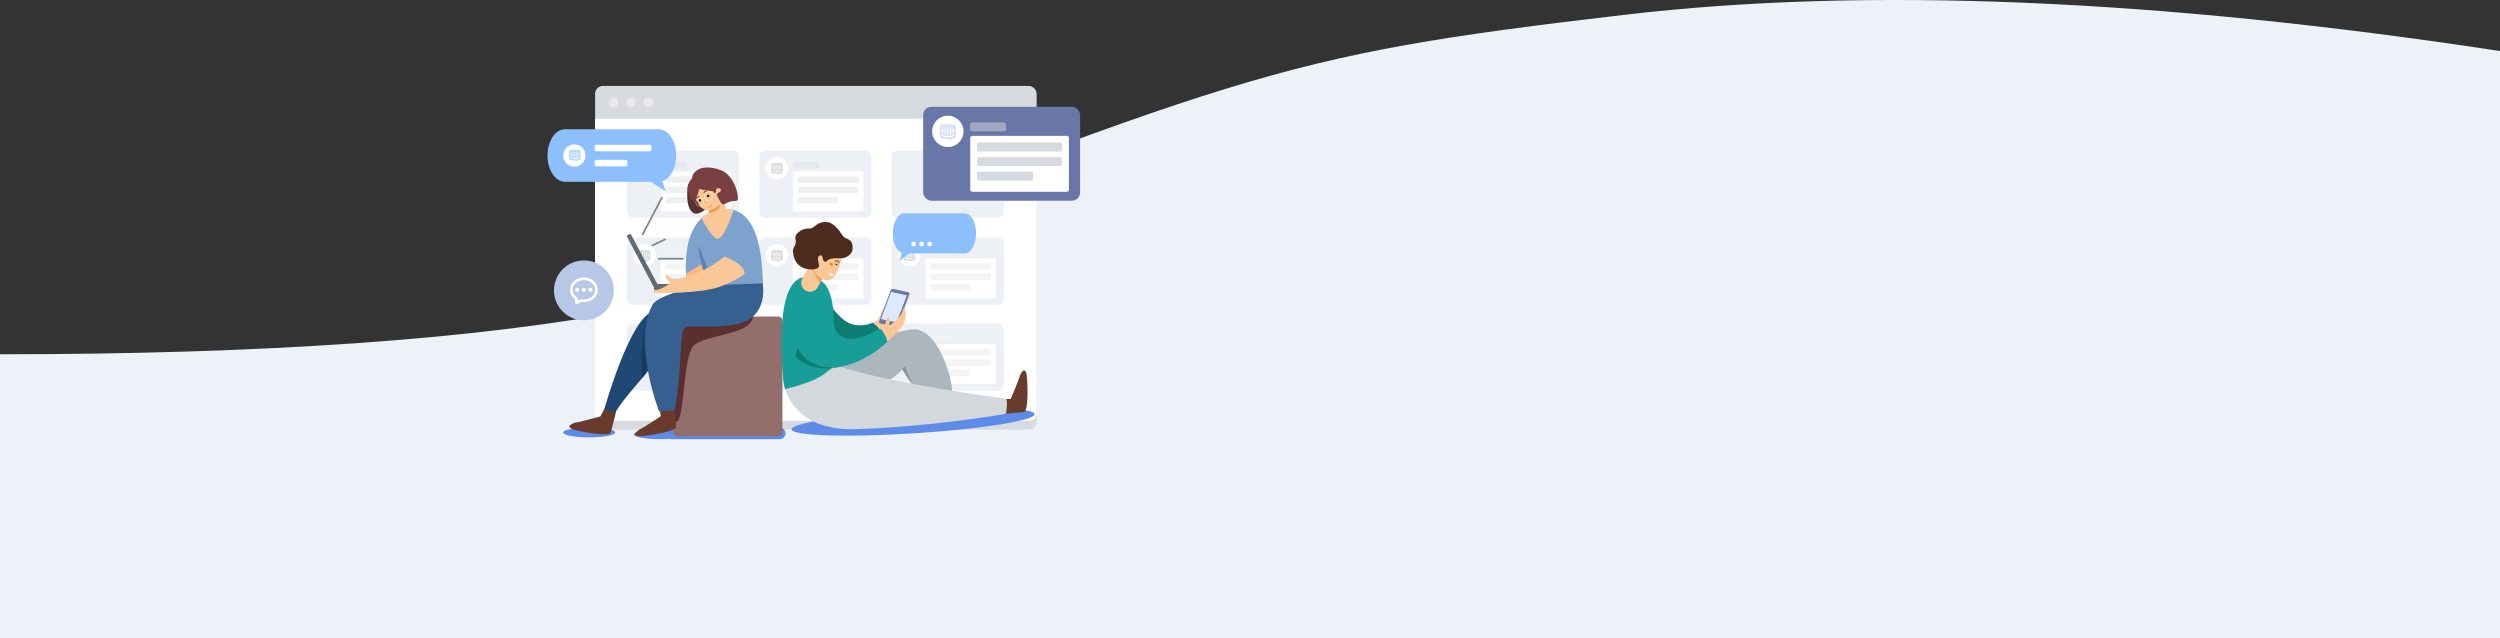 <?xml version="1.0" encoding="UTF-8"?>
<svg width="1920px" height="490px" viewBox="0 0 1920 490" version="1.1" xmlns="http://www.w3.org/2000/svg" xmlns:xlink="http://www.w3.org/1999/xlink">
    <rect x="0" y="0" width="1920" height="490" fill="#333333" stroke="none"/>
    <!-- Generator: Sketch 62 (91390) - https://sketch.com -->
    <title>底部背景</title>
    <desc>Created with Sketch.</desc>
    <g id="页面-1" stroke="none" stroke-width="1" fill="none" fill-rule="evenodd">
        <g id="首页" transform="translate(0, -11457)">
            <g id="底部栏" transform="translate(0, 11457)">
                <g id="底部背景">
                    <path d="M0,272.078 C202.914,272.078 364.116,260.788 483.605,238.209 C960,55.481 971.754,43.6 1248.34,11.284 C1432.731,-10.26 1656.617,-0.955 1920,39.2 L1920,490 L0,490 L0,272.078 Z" id="矩形" fill="#EDF2F9"></path>
                    <g id="图形" transform="translate(420, 66)">
                        <rect id="矩形备份-63" fill="#D7DBE0" x="37.048" y="0" width="339.094" height="264" rx="5.936"></rect>
                        <path d="M37.048,25.228 L376.142,25.228 L376.142,251.292 C376.142,254.57 373.484,257.228 370.206,257.228 L42.984,257.228 C39.706,257.228 37.048,254.57 37.048,251.292 L37.048,25.228 L37.048,25.228 Z" id="矩形备份-63" fill="#FFFFFF"></path>
                        <g id="矩形备份-101" opacity="0.8" transform="translate(61.534, 49.714)">
                            <rect id="矩形" fill="#E8ECF1" x="0" y="0" width="86.085" height="51.537" rx="4.488"></rect>
                            <rect id="矩形" fill="#D7DBE0" opacity="0.5" x="25.825" y="8.59" width="19.676" height="4.908" rx="1.122"></rect>
                            <rect id="矩形备份-90" fill="#FFFFFF" x="25.825" y="15.952" width="54.11" height="30.677" rx="1.122"></rect>
                            <rect id="矩形备份-90" fill="#D7DBE0" opacity="0.5" x="29.515" y="19.633" width="46.732" height="4.908" rx="1.122"></rect>
                            <rect id="矩形备份-102" fill="#D7DBE0" opacity="0.5" x="29.515" y="27.609" width="46.732" height="4.908" rx="1.122"></rect>
                            <rect id="矩形备份-103" fill="#D7DBE0" opacity="0.5" x="29.515" y="35.585" width="30.744" height="4.908" rx="1.122"></rect>
                            <ellipse id="椭圆形" fill="#FFFFFF" cx="13.528" cy="13.498" rx="8.608" ry="8.59"></ellipse>
                            <g id="客服系统图标" opacity="0.6" transform="translate(9.04, 9.536)" fill-rule="nonzero">
                                <g id="客服">
                                    <path d="M7.292,0 C8.222,-1.70730895e-16 8.975,0.753 8.975,1.683 L8.975,6.456 C8.975,7.385 8.222,8.139 7.292,8.139 L7.253,8.14 C7.22,8.142 7.186,8.143 7.153,8.143 L6.583,8.143 L6.3,8.772 C6.249,8.884 6.117,8.935 6.004,8.885 L4.33,8.143 L1.822,8.143 L1.722,8.138 L1.683,8.139 C0.753,8.139 3.35865202e-16,7.385 0,6.456 L0,1.683 C1.08224008e-16,0.753 0.753,-5.13137097e-17 1.683,0 L7.292,0 Z" id="形状结合" fill="#7C858B" opacity="0.604"></path>
                                    <path d="M7.691,5.799 C7.793,5.916 7.78,6.093 7.664,6.195 C7.031,6.747 5.821,7.087 4.486,7.087 C3.154,7.087 1.946,6.748 1.312,6.197 C1.195,6.096 1.183,5.918 1.284,5.802 C1.386,5.685 1.563,5.672 1.68,5.774 C2.196,6.223 3.277,6.526 4.486,6.526 C5.697,6.526 6.779,6.222 7.295,5.772 C7.412,5.67 7.589,5.682 7.691,5.799 Z M4.482,1.493 C4.627,1.493 4.744,1.61 4.744,1.755 L4.744,5.345 C4.744,5.489 4.627,5.607 4.482,5.607 C4.338,5.607 4.22,5.489 4.22,5.345 L4.22,1.755 C4.22,1.61 4.338,1.493 4.482,1.493 Z M2.986,1.867 C3.131,1.867 3.248,1.984 3.248,2.129 L3.248,4.971 C3.248,5.115 3.131,5.233 2.986,5.233 C2.842,5.233 2.724,5.115 2.724,4.971 L2.724,2.129 C2.724,1.984 2.842,1.867 2.986,1.867 Z M5.978,1.867 C6.123,1.867 6.24,1.984 6.24,2.129 L6.24,4.971 C6.24,5.115 6.123,5.233 5.978,5.233 C5.833,5.233 5.716,5.115 5.716,4.971 L5.716,2.129 C5.716,1.984 5.833,1.867 5.978,1.867 Z M1.49,2.241 C1.635,2.241 1.752,2.358 1.752,2.503 L1.752,4.597 C1.752,4.741 1.635,4.859 1.49,4.859 C1.346,4.859 1.229,4.741 1.229,4.597 L1.229,2.503 C1.229,2.358 1.346,2.241 1.49,2.241 Z M7.474,2.241 C7.618,2.241 7.736,2.358 7.736,2.503 L7.736,4.597 C7.736,4.741 7.618,4.859 7.474,4.859 C7.329,4.859 7.212,4.741 7.212,4.597 L7.212,2.503 C7.212,2.358 7.329,2.241 7.474,2.241 Z" id="形状结合" fill="#FFFFFF"></path>
                                </g>
                            </g>
                        </g>
                        <g id="矩形备份-114" opacity="0.8" transform="translate(61.534, 116.494)">
                            <rect id="矩形" fill="#E8ECF1" x="0" y="0" width="86.085" height="51.537" rx="4.488"></rect>
                            <rect id="矩形" fill="#EFF1F3" opacity="0.6" x="25.825" y="8.59" width="19.676" height="4.908" rx="1.122"></rect>
                            <rect id="矩形备份-90" fill="#FFFFFF" x="25.825" y="15.952" width="54.11" height="30.677" rx="1.122"></rect>
                            <rect id="矩形备份-90" fill="#EFF1F3" x="29.515" y="19.633" width="46.732" height="4.908" rx="1.122"></rect>
                            <rect id="矩形备份-102" fill="#EFF1F3" x="29.515" y="27.609" width="46.732" height="4.908" rx="1.122"></rect>
                            <rect id="矩形备份-103" fill="#EFF1F3" x="29.515" y="35.585" width="30.744" height="4.908" rx="1.122"></rect>
                            <ellipse id="椭圆形" fill="#FFFFFF" cx="13.528" cy="13.498" rx="8.608" ry="8.59"></ellipse>
                            <g id="客服系统图标" opacity="0.6" transform="translate(9.04, 9.536)" fill-rule="nonzero">
                                <g id="客服">
                                    <path d="M7.292,0 C8.222,-1.70730895e-16 8.975,0.753 8.975,1.683 L8.975,6.456 C8.975,7.385 8.222,8.139 7.292,8.139 L7.253,8.14 C7.22,8.142 7.186,8.143 7.153,8.143 L6.583,8.143 L6.3,8.772 C6.249,8.884 6.117,8.935 6.004,8.885 L4.33,8.143 L1.822,8.143 L1.722,8.138 L1.683,8.139 C0.753,8.139 3.35865202e-16,7.385 0,6.456 L0,1.683 C1.08224008e-16,0.753 0.753,-5.13137097e-17 1.683,0 L7.292,0 Z" id="形状结合" fill="#7C858B" opacity="0.604"></path>
                                    <path d="M7.691,5.799 C7.793,5.916 7.78,6.093 7.664,6.195 C7.031,6.747 5.821,7.087 4.486,7.087 C3.154,7.087 1.946,6.748 1.312,6.197 C1.195,6.096 1.183,5.918 1.284,5.802 C1.386,5.685 1.563,5.672 1.68,5.774 C2.196,6.223 3.277,6.526 4.486,6.526 C5.697,6.526 6.779,6.222 7.295,5.772 C7.412,5.67 7.589,5.682 7.691,5.799 Z M4.482,1.493 C4.627,1.493 4.744,1.61 4.744,1.755 L4.744,5.345 C4.744,5.489 4.627,5.607 4.482,5.607 C4.338,5.607 4.22,5.489 4.22,5.345 L4.22,1.755 C4.22,1.61 4.338,1.493 4.482,1.493 Z M2.986,1.867 C3.131,1.867 3.248,1.984 3.248,2.129 L3.248,4.971 C3.248,5.115 3.131,5.233 2.986,5.233 C2.842,5.233 2.724,5.115 2.724,4.971 L2.724,2.129 C2.724,1.984 2.842,1.867 2.986,1.867 Z M5.978,1.867 C6.123,1.867 6.24,1.984 6.24,2.129 L6.24,4.971 C6.24,5.115 6.123,5.233 5.978,5.233 C5.833,5.233 5.716,5.115 5.716,4.971 L5.716,2.129 C5.716,1.984 5.833,1.867 5.978,1.867 Z M1.49,2.241 C1.635,2.241 1.752,2.358 1.752,2.503 L1.752,4.597 C1.752,4.741 1.635,4.859 1.49,4.859 C1.346,4.859 1.229,4.741 1.229,4.597 L1.229,2.503 C1.229,2.358 1.346,2.241 1.49,2.241 Z M7.474,2.241 C7.618,2.241 7.736,2.358 7.736,2.503 L7.736,4.597 C7.736,4.741 7.618,4.859 7.474,4.859 C7.329,4.859 7.212,4.741 7.212,4.597 L7.212,2.503 C7.212,2.358 7.329,2.241 7.474,2.241 Z" id="形状结合" fill="#FFFFFF"></path>
                                </g>
                            </g>
                        </g>
                        <g id="矩形备份-112" opacity="0.8" transform="translate(163.188, 49.714)">
                            <rect id="矩形" fill="#E8ECF1" x="0" y="0" width="86.085" height="51.537" rx="4.488"></rect>
                            <rect id="矩形" fill="#D7DBE0" opacity="0.5" x="25.825" y="8.59" width="19.676" height="4.908" rx="1.122"></rect>
                            <rect id="矩形备份-90" fill="#FFFFFF" x="25.825" y="15.952" width="54.11" height="30.677" rx="1.122"></rect>
                            <rect id="矩形备份-90" fill="#D7DBE0" opacity="0.5" x="29.515" y="19.633" width="46.732" height="4.908" rx="1.122"></rect>
                            <rect id="矩形备份-102" fill="#D7DBE0" opacity="0.5" x="29.515" y="27.609" width="46.732" height="4.908" rx="1.122"></rect>
                            <rect id="矩形备份-103" fill="#D7DBE0" opacity="0.5" x="29.515" y="35.585" width="30.744" height="4.908" rx="1.122"></rect>
                            <ellipse id="椭圆形" fill="#FFFFFF" cx="13.528" cy="13.498" rx="8.608" ry="8.59"></ellipse>
                            <g id="客服系统图标" opacity="0.6" transform="translate(9.04, 9.536)" fill-rule="nonzero">
                                <g id="客服">
                                    <path d="M7.292,0 C8.222,-1.70730895e-16 8.975,0.753 8.975,1.683 L8.975,6.456 C8.975,7.385 8.222,8.139 7.292,8.139 L7.253,8.14 C7.22,8.142 7.186,8.143 7.153,8.143 L6.583,8.143 L6.3,8.772 C6.249,8.884 6.117,8.935 6.004,8.885 L4.33,8.143 L1.822,8.143 L1.722,8.138 L1.683,8.139 C0.753,8.139 3.35865202e-16,7.385 0,6.456 L0,1.683 C1.08224008e-16,0.753 0.753,-5.13137097e-17 1.683,0 L7.292,0 Z" id="形状结合" fill="#7C858B" opacity="0.604"></path>
                                    <path d="M7.691,5.799 C7.793,5.916 7.78,6.093 7.664,6.195 C7.031,6.747 5.821,7.087 4.486,7.087 C3.154,7.087 1.946,6.748 1.312,6.197 C1.195,6.096 1.183,5.918 1.284,5.802 C1.386,5.685 1.563,5.672 1.68,5.774 C2.196,6.223 3.277,6.526 4.486,6.526 C5.697,6.526 6.779,6.222 7.295,5.772 C7.412,5.67 7.589,5.682 7.691,5.799 Z M4.482,1.493 C4.627,1.493 4.744,1.61 4.744,1.755 L4.744,5.345 C4.744,5.489 4.627,5.607 4.482,5.607 C4.338,5.607 4.22,5.489 4.22,5.345 L4.22,1.755 C4.22,1.61 4.338,1.493 4.482,1.493 Z M2.986,1.867 C3.131,1.867 3.248,1.984 3.248,2.129 L3.248,4.971 C3.248,5.115 3.131,5.233 2.986,5.233 C2.842,5.233 2.724,5.115 2.724,4.971 L2.724,2.129 C2.724,1.984 2.842,1.867 2.986,1.867 Z M5.978,1.867 C6.123,1.867 6.24,1.984 6.24,2.129 L6.24,4.971 C6.24,5.115 6.123,5.233 5.978,5.233 C5.833,5.233 5.716,5.115 5.716,4.971 L5.716,2.129 C5.716,1.984 5.833,1.867 5.978,1.867 Z M1.49,2.241 C1.635,2.241 1.752,2.358 1.752,2.503 L1.752,4.597 C1.752,4.741 1.635,4.859 1.49,4.859 C1.346,4.859 1.229,4.741 1.229,4.597 L1.229,2.503 C1.229,2.358 1.346,2.241 1.49,2.241 Z M7.474,2.241 C7.618,2.241 7.736,2.358 7.736,2.503 L7.736,4.597 C7.736,4.741 7.618,4.859 7.474,4.859 C7.329,4.859 7.212,4.741 7.212,4.597 L7.212,2.503 C7.212,2.358 7.329,2.241 7.474,2.241 Z" id="形状结合" fill="#FFFFFF"></path>
                                </g>
                            </g>
                        </g>
                        <g id="矩形备份-115" opacity="0.8" transform="translate(163.188, 116.494)">
                            <rect id="矩形" fill="#E8ECF1" x="0" y="0" width="86.085" height="51.537" rx="4.488"></rect>
                            <rect id="矩形" fill="#EFF1F3" opacity="0.6" x="25.825" y="8.59" width="19.676" height="4.908" rx="1.122"></rect>
                            <rect id="矩形备份-90" fill="#FFFFFF" x="25.825" y="15.952" width="54.11" height="30.677" rx="1.122"></rect>
                            <rect id="矩形备份-90" fill="#EFF1F3" x="29.515" y="19.633" width="46.732" height="4.908" rx="1.122"></rect>
                            <rect id="矩形备份-102" fill="#EFF1F3" x="29.515" y="27.609" width="46.732" height="4.908" rx="1.122"></rect>
                            <rect id="矩形备份-103" fill="#EFF1F3" x="29.515" y="35.585" width="30.744" height="4.908" rx="1.122"></rect>
                            <ellipse id="椭圆形" fill="#FFFFFF" cx="13.528" cy="13.498" rx="8.608" ry="8.59"></ellipse>
                            <g id="客服系统图标" opacity="0.6" transform="translate(9.04, 9.536)" fill-rule="nonzero">
                                <g id="客服">
                                    <path d="M7.292,0 C8.222,-1.70730895e-16 8.975,0.753 8.975,1.683 L8.975,6.456 C8.975,7.385 8.222,8.139 7.292,8.139 L7.253,8.14 C7.22,8.142 7.186,8.143 7.153,8.143 L6.583,8.143 L6.3,8.772 C6.249,8.884 6.117,8.935 6.004,8.885 L4.33,8.143 L1.822,8.143 L1.722,8.138 L1.683,8.139 C0.753,8.139 3.35865202e-16,7.385 0,6.456 L0,1.683 C1.08224008e-16,0.753 0.753,-5.13137097e-17 1.683,0 L7.292,0 Z" id="形状结合" fill="#7C858B" opacity="0.604"></path>
                                    <path d="M7.691,5.799 C7.793,5.916 7.78,6.093 7.664,6.195 C7.031,6.747 5.821,7.087 4.486,7.087 C3.154,7.087 1.946,6.748 1.312,6.197 C1.195,6.096 1.183,5.918 1.284,5.802 C1.386,5.685 1.563,5.672 1.68,5.774 C2.196,6.223 3.277,6.526 4.486,6.526 C5.697,6.526 6.779,6.222 7.295,5.772 C7.412,5.67 7.589,5.682 7.691,5.799 Z M4.482,1.493 C4.627,1.493 4.744,1.61 4.744,1.755 L4.744,5.345 C4.744,5.489 4.627,5.607 4.482,5.607 C4.338,5.607 4.22,5.489 4.22,5.345 L4.22,1.755 C4.22,1.61 4.338,1.493 4.482,1.493 Z M2.986,1.867 C3.131,1.867 3.248,1.984 3.248,2.129 L3.248,4.971 C3.248,5.115 3.131,5.233 2.986,5.233 C2.842,5.233 2.724,5.115 2.724,4.971 L2.724,2.129 C2.724,1.984 2.842,1.867 2.986,1.867 Z M5.978,1.867 C6.123,1.867 6.24,1.984 6.24,2.129 L6.24,4.971 C6.24,5.115 6.123,5.233 5.978,5.233 C5.833,5.233 5.716,5.115 5.716,4.971 L5.716,2.129 C5.716,1.984 5.833,1.867 5.978,1.867 Z M1.49,2.241 C1.635,2.241 1.752,2.358 1.752,2.503 L1.752,4.597 C1.752,4.741 1.635,4.859 1.49,4.859 C1.346,4.859 1.229,4.741 1.229,4.597 L1.229,2.503 C1.229,2.358 1.346,2.241 1.49,2.241 Z M7.474,2.241 C7.618,2.241 7.736,2.358 7.736,2.503 L7.736,4.597 C7.736,4.741 7.618,4.859 7.474,4.859 C7.329,4.859 7.212,4.741 7.212,4.597 L7.212,2.503 C7.212,2.358 7.329,2.241 7.474,2.241 Z" id="形状结合" fill="#FFFFFF"></path>
                                </g>
                            </g>
                        </g>
                        <g id="矩形备份-113" opacity="0.8" transform="translate(264.842, 49.714)">
                            <rect id="矩形" fill="#E8ECF1" x="0" y="0" width="86.085" height="51.537" rx="4.488"></rect>
                            <rect id="矩形" fill="#EFF1F3" opacity="0.5" x="25.825" y="8.59" width="19.676" height="4.908" rx="1.122"></rect>
                        </g>
                        <g id="矩形备份-113" transform="translate(289, 16)">
                            <rect id="矩形" fill="#6877A7" x="0" y="0" width="120.518" height="72.152" rx="6.283"></rect>
                            <rect id="矩形" fill="#D7DAE0" opacity="0.5" x="36.156" y="12.025" width="27.547" height="6.872" rx="1.571"></rect>
                            <rect id="矩形备份-90" fill="#FFFFFF" x="36.156" y="22.333" width="75.754" height="42.948" rx="1.571"></rect>
                            <rect id="矩形备份-90" fill="#D7DAE0" x="41.321" y="27.487" width="65.424" height="6.872" rx="1.571"></rect>
                            <rect id="矩形备份-102" fill="#D7DAE0" x="41.321" y="38.653" width="65.424" height="6.872" rx="1.571"></rect>
                            <rect id="矩形备份-103" fill="#D7DAE0" x="41.321" y="49.82" width="43.042" height="6.872" rx="1.571"></rect>
                            <ellipse id="椭圆形" fill="#FFFFFF" cx="18.939" cy="18.897" rx="12.052" ry="12.025"></ellipse>
                            <g id="客服系统图标" opacity="0.6" transform="translate(12.656, 13.351)" fill-rule="nonzero">
                                <g id="客服">
                                    <path d="M2.356,11.394 C1.055,11.394 1.59348836e-16,10.339 0,9.038 L0,2.356 C-1.59348836e-16,1.055 1.055,2.39023253e-16 2.356,0 L10.209,0 C11.511,9.16658508e-16 12.565,1.055 12.565,2.356 L12.565,9.038 C12.565,10.339 11.511,11.394 10.209,11.394 L10.181,11.395 C10.126,11.398 10.07,11.4 10.014,11.4 L9.216,11.4 L8.82,12.28 C8.749,12.438 8.564,12.509 8.406,12.439 L6.061,11.4 L2.551,11.4 L2.384,11.395 L2.384,11.395 L2.356,11.394 Z" id="形状结合" fill="#C6D1E9"></path>
                                    <path d="M10.767,8.119 C10.91,8.282 10.893,8.53 10.729,8.673 C9.843,9.446 8.149,9.921 6.281,9.921 C4.416,9.921 2.724,9.448 1.837,8.676 C1.673,8.534 1.656,8.286 1.798,8.122 C1.94,7.959 2.188,7.941 2.352,8.084 C3.075,8.712 4.588,9.136 6.281,9.136 C7.976,9.136 9.491,8.711 10.213,8.081 C10.376,7.938 10.624,7.955 10.767,8.119 Z M6.275,2.09 C6.477,2.09 6.641,2.254 6.641,2.457 L6.641,7.483 C6.641,7.685 6.477,7.849 6.275,7.849 C6.073,7.849 5.908,7.685 5.908,7.483 L5.908,2.457 C5.908,2.254 6.073,2.09 6.275,2.09 Z M4.181,2.614 C4.383,2.614 4.547,2.778 4.547,2.98 L4.547,6.959 C4.547,7.162 4.383,7.326 4.181,7.326 C3.978,7.326 3.814,7.162 3.814,6.959 L3.814,2.98 C3.814,2.778 3.978,2.614 4.181,2.614 Z M8.369,2.614 C8.572,2.614 8.736,2.778 8.736,2.98 L8.736,6.959 C8.736,7.162 8.572,7.326 8.369,7.326 C8.167,7.326 8.003,7.162 8.003,6.959 L8.003,2.98 C8.003,2.778 8.167,2.614 8.369,2.614 Z M2.086,3.137 C2.289,3.137 2.453,3.301 2.453,3.504 L2.453,6.436 C2.453,6.638 2.289,6.802 2.086,6.802 C1.884,6.802 1.72,6.638 1.72,6.436 L1.72,3.504 C1.72,3.301 1.884,3.137 2.086,3.137 Z M10.463,3.137 C10.666,3.137 10.83,3.301 10.83,3.504 L10.83,6.436 C10.83,6.638 10.666,6.802 10.463,6.802 C10.261,6.802 10.097,6.638 10.097,6.436 L10.097,3.504 C10.097,3.301 10.261,3.137 10.463,3.137 Z" id="形状结合" fill="#FFFFFF"></path>
                                </g>
                            </g>
                        </g>
                        <g id="矩形备份-116" opacity="0.8" transform="translate(264.842, 116.494)">
                            <rect id="矩形" fill="#E8ECF1" x="0" y="0" width="86.085" height="51.537" rx="4.488"></rect>
                            <rect id="矩形" fill="#EFF1F3" x="25.825" y="8.59" width="19.676" height="4.908" rx="1.122"></rect>
                            <rect id="矩形备份-90" fill="#FFFFFF" x="25.825" y="15.952" width="54.11" height="30.677" rx="1.122"></rect>
                            <rect id="矩形备份-90" fill="#EFF1F3" x="29.515" y="19.633" width="46.732" height="4.908" rx="1.122"></rect>
                            <rect id="矩形备份-102" fill="#EFF1F3" x="29.515" y="27.609" width="46.732" height="4.908" rx="1.122"></rect>
                            <rect id="矩形备份-103" fill="#EFF1F3" x="29.515" y="35.585" width="30.744" height="4.908" rx="1.122"></rect>
                            <ellipse id="椭圆形" fill="#FFFFFF" cx="13.528" cy="13.498" rx="8.608" ry="8.59"></ellipse>
                            <g id="客服系统图标" opacity="0.6" transform="translate(9.04, 9.536)" fill-rule="nonzero">
                                <g id="客服">
                                    <path d="M7.292,0 C8.222,-1.70730895e-16 8.975,0.753 8.975,1.683 L8.975,6.456 C8.975,7.385 8.222,8.139 7.292,8.139 L7.253,8.14 C7.22,8.142 7.186,8.143 7.153,8.143 L6.583,8.143 L6.3,8.772 C6.249,8.884 6.117,8.935 6.004,8.885 L4.33,8.143 L1.822,8.143 L1.722,8.138 L1.683,8.139 C0.753,8.139 3.35865202e-16,7.385 0,6.456 L0,1.683 C1.08224008e-16,0.753 0.753,-5.13137097e-17 1.683,0 L7.292,0 Z" id="形状结合" fill="#7C858B" opacity="0.604"></path>
                                    <path d="M7.691,5.799 C7.793,5.916 7.78,6.093 7.664,6.195 C7.031,6.747 5.821,7.087 4.486,7.087 C3.154,7.087 1.946,6.748 1.312,6.197 C1.195,6.096 1.183,5.918 1.284,5.802 C1.386,5.685 1.563,5.672 1.68,5.774 C2.196,6.223 3.277,6.526 4.486,6.526 C5.697,6.526 6.779,6.222 7.295,5.772 C7.412,5.67 7.589,5.682 7.691,5.799 Z M4.482,1.493 C4.627,1.493 4.744,1.61 4.744,1.755 L4.744,5.345 C4.744,5.489 4.627,5.607 4.482,5.607 C4.338,5.607 4.22,5.489 4.22,5.345 L4.22,1.755 C4.22,1.61 4.338,1.493 4.482,1.493 Z M2.986,1.867 C3.131,1.867 3.248,1.984 3.248,2.129 L3.248,4.971 C3.248,5.115 3.131,5.233 2.986,5.233 C2.842,5.233 2.724,5.115 2.724,4.971 L2.724,2.129 C2.724,1.984 2.842,1.867 2.986,1.867 Z M5.978,1.867 C6.123,1.867 6.24,1.984 6.24,2.129 L6.24,4.971 C6.24,5.115 6.123,5.233 5.978,5.233 C5.833,5.233 5.716,5.115 5.716,4.971 L5.716,2.129 C5.716,1.984 5.833,1.867 5.978,1.867 Z M1.49,2.241 C1.635,2.241 1.752,2.358 1.752,2.503 L1.752,4.597 C1.752,4.741 1.635,4.859 1.49,4.859 C1.346,4.859 1.229,4.741 1.229,4.597 L1.229,2.503 C1.229,2.358 1.346,2.241 1.49,2.241 Z M7.474,2.241 C7.618,2.241 7.736,2.358 7.736,2.503 L7.736,4.597 C7.736,4.741 7.618,4.859 7.474,4.859 C7.329,4.859 7.212,4.741 7.212,4.597 L7.212,2.503 C7.212,2.358 7.329,2.241 7.474,2.241 Z" id="形状结合" fill="#FFFFFF"></path>
                                </g>
                            </g>
                        </g>
                        <g id="矩形备份-114" opacity="0.8" transform="translate(61.534, 182.494)">
                            <rect id="矩形" fill="#E8ECF1" x="0" y="0" width="86.085" height="51.537" rx="4.488"></rect>
                            <rect id="矩形" fill="#EFF1F3" opacity="0.6" x="25.825" y="8.59" width="19.676" height="4.908" rx="1.122"></rect>
                            <rect id="矩形备份-90" fill="#FFFFFF" x="25.825" y="15.952" width="54.11" height="30.677" rx="1.122"></rect>
                            <rect id="矩形备份-90" fill="#EFF1F3" x="29.515" y="19.633" width="46.732" height="4.908" rx="1.122"></rect>
                            <rect id="矩形备份-102" fill="#EFF1F3" x="29.515" y="27.609" width="46.732" height="4.908" rx="1.122"></rect>
                            <rect id="矩形备份-103" fill="#EFF1F3" x="29.515" y="35.585" width="30.744" height="4.908" rx="1.122"></rect>
                            <ellipse id="椭圆形" fill="#FFFFFF" cx="13.528" cy="13.498" rx="8.608" ry="8.59"></ellipse>
                            <g id="客服系统图标" opacity="0.6" transform="translate(9.04, 9.536)" fill-rule="nonzero">
                                <g id="客服">
                                    <path d="M7.292,0 C8.222,-1.70730895e-16 8.975,0.753 8.975,1.683 L8.975,6.456 C8.975,7.385 8.222,8.139 7.292,8.139 L7.253,8.14 C7.22,8.142 7.186,8.143 7.153,8.143 L6.583,8.143 L6.3,8.772 C6.249,8.884 6.117,8.935 6.004,8.885 L4.33,8.143 L1.822,8.143 L1.722,8.138 L1.683,8.139 C0.753,8.139 3.35865202e-16,7.385 0,6.456 L0,1.683 C1.08224008e-16,0.753 0.753,-5.13137097e-17 1.683,0 L7.292,0 Z" id="形状结合" fill="#7C858B" opacity="0.604"></path>
                                    <path d="M7.691,5.799 C7.793,5.916 7.78,6.093 7.664,6.195 C7.031,6.747 5.821,7.087 4.486,7.087 C3.154,7.087 1.946,6.748 1.312,6.197 C1.195,6.096 1.183,5.918 1.284,5.802 C1.386,5.685 1.563,5.672 1.68,5.774 C2.196,6.223 3.277,6.526 4.486,6.526 C5.697,6.526 6.779,6.222 7.295,5.772 C7.412,5.67 7.589,5.682 7.691,5.799 Z M4.482,1.493 C4.627,1.493 4.744,1.61 4.744,1.755 L4.744,5.345 C4.744,5.489 4.627,5.607 4.482,5.607 C4.338,5.607 4.22,5.489 4.22,5.345 L4.22,1.755 C4.22,1.61 4.338,1.493 4.482,1.493 Z M2.986,1.867 C3.131,1.867 3.248,1.984 3.248,2.129 L3.248,4.971 C3.248,5.115 3.131,5.233 2.986,5.233 C2.842,5.233 2.724,5.115 2.724,4.971 L2.724,2.129 C2.724,1.984 2.842,1.867 2.986,1.867 Z M5.978,1.867 C6.123,1.867 6.24,1.984 6.24,2.129 L6.24,4.971 C6.24,5.115 6.123,5.233 5.978,5.233 C5.833,5.233 5.716,5.115 5.716,4.971 L5.716,2.129 C5.716,1.984 5.833,1.867 5.978,1.867 Z M1.49,2.241 C1.635,2.241 1.752,2.358 1.752,2.503 L1.752,4.597 C1.752,4.741 1.635,4.859 1.49,4.859 C1.346,4.859 1.229,4.741 1.229,4.597 L1.229,2.503 C1.229,2.358 1.346,2.241 1.49,2.241 Z M7.474,2.241 C7.618,2.241 7.736,2.358 7.736,2.503 L7.736,4.597 C7.736,4.741 7.618,4.859 7.474,4.859 C7.329,4.859 7.212,4.741 7.212,4.597 L7.212,2.503 C7.212,2.358 7.329,2.241 7.474,2.241 Z" id="形状结合" fill="#FFFFFF"></path>
                                </g>
                            </g>
                        </g>
                        <g id="矩形备份-115" opacity="0.8" transform="translate(163.188, 182.494)">
                            <rect id="矩形" fill="#E8ECF1" x="0" y="0" width="86.085" height="51.537" rx="4.488"></rect>
                            <rect id="矩形" fill="#EFF1F3" opacity="0.6" x="25.825" y="8.59" width="19.676" height="4.908" rx="1.122"></rect>
                            <rect id="矩形备份-90" fill="#FFFFFF" x="25.825" y="15.952" width="54.11" height="30.677" rx="1.122"></rect>
                            <rect id="矩形备份-90" fill="#EFF1F3" x="29.515" y="19.633" width="46.732" height="4.908" rx="1.122"></rect>
                            <rect id="矩形备份-102" fill="#EFF1F3" x="29.515" y="27.609" width="46.732" height="4.908" rx="1.122"></rect>
                            <rect id="矩形备份-103" fill="#EFF1F3" x="29.515" y="35.585" width="30.744" height="4.908" rx="1.122"></rect>
                            <ellipse id="椭圆形" fill="#FFFFFF" cx="13.528" cy="13.498" rx="8.608" ry="8.59"></ellipse>
                            <g id="客服系统图标" opacity="0.6" transform="translate(9.04, 9.536)" fill-rule="nonzero">
                                <g id="客服">
                                    <path d="M7.292,0 C8.222,-1.70730895e-16 8.975,0.753 8.975,1.683 L8.975,6.456 C8.975,7.385 8.222,8.139 7.292,8.139 L7.253,8.14 C7.22,8.142 7.186,8.143 7.153,8.143 L6.583,8.143 L6.3,8.772 C6.249,8.884 6.117,8.935 6.004,8.885 L4.33,8.143 L1.822,8.143 L1.722,8.138 L1.683,8.139 C0.753,8.139 3.35865202e-16,7.385 0,6.456 L0,1.683 C1.08224008e-16,0.753 0.753,-5.13137097e-17 1.683,0 L7.292,0 Z" id="形状结合" fill="#7C858B" opacity="0.604"></path>
                                    <path d="M7.691,5.799 C7.793,5.916 7.78,6.093 7.664,6.195 C7.031,6.747 5.821,7.087 4.486,7.087 C3.154,7.087 1.946,6.748 1.312,6.197 C1.195,6.096 1.183,5.918 1.284,5.802 C1.386,5.685 1.563,5.672 1.68,5.774 C2.196,6.223 3.277,6.526 4.486,6.526 C5.697,6.526 6.779,6.222 7.295,5.772 C7.412,5.67 7.589,5.682 7.691,5.799 Z M4.482,1.493 C4.627,1.493 4.744,1.61 4.744,1.755 L4.744,5.345 C4.744,5.489 4.627,5.607 4.482,5.607 C4.338,5.607 4.22,5.489 4.22,5.345 L4.22,1.755 C4.22,1.61 4.338,1.493 4.482,1.493 Z M2.986,1.867 C3.131,1.867 3.248,1.984 3.248,2.129 L3.248,4.971 C3.248,5.115 3.131,5.233 2.986,5.233 C2.842,5.233 2.724,5.115 2.724,4.971 L2.724,2.129 C2.724,1.984 2.842,1.867 2.986,1.867 Z M5.978,1.867 C6.123,1.867 6.24,1.984 6.24,2.129 L6.24,4.971 C6.24,5.115 6.123,5.233 5.978,5.233 C5.833,5.233 5.716,5.115 5.716,4.971 L5.716,2.129 C5.716,1.984 5.833,1.867 5.978,1.867 Z M1.49,2.241 C1.635,2.241 1.752,2.358 1.752,2.503 L1.752,4.597 C1.752,4.741 1.635,4.859 1.49,4.859 C1.346,4.859 1.229,4.741 1.229,4.597 L1.229,2.503 C1.229,2.358 1.346,2.241 1.49,2.241 Z M7.474,2.241 C7.618,2.241 7.736,2.358 7.736,2.503 L7.736,4.597 C7.736,4.741 7.618,4.859 7.474,4.859 C7.329,4.859 7.212,4.741 7.212,4.597 L7.212,2.503 C7.212,2.358 7.329,2.241 7.474,2.241 Z" id="形状结合" fill="#FFFFFF"></path>
                                </g>
                            </g>
                        </g>
                        <g id="矩形备份-116" opacity="0.8" transform="translate(264.842, 182.494)">
                            <rect id="矩形" fill="#E8ECF1" x="0" y="0" width="86.085" height="51.537" rx="4.488"></rect>
                            <rect id="矩形" fill="#EFF1F3" x="25.825" y="8.59" width="19.676" height="4.908" rx="1.122"></rect>
                            <rect id="矩形备份-90" fill="#FFFFFF" x="25.825" y="15.952" width="54.11" height="30.677" rx="1.122"></rect>
                            <rect id="矩形备份-90" fill="#EFF1F3" x="29.515" y="19.633" width="46.732" height="4.908" rx="1.122"></rect>
                            <rect id="矩形备份-102" fill="#EFF1F3" x="29.515" y="27.609" width="46.732" height="4.908" rx="1.122"></rect>
                            <rect id="矩形备份-103" fill="#EFF1F3" x="29.515" y="35.585" width="30.744" height="4.908" rx="1.122"></rect>
                            <ellipse id="椭圆形" fill="#FFFFFF" cx="13.528" cy="13.498" rx="8.608" ry="8.59"></ellipse>
                            <g id="客服系统图标" opacity="0.6" transform="translate(9.04, 9.536)" fill-rule="nonzero">
                                <g id="客服">
                                    <path d="M7.292,0 C8.222,-1.70730895e-16 8.975,0.753 8.975,1.683 L8.975,6.456 C8.975,7.385 8.222,8.139 7.292,8.139 L7.253,8.14 C7.22,8.142 7.186,8.143 7.153,8.143 L6.583,8.143 L6.3,8.772 C6.249,8.884 6.117,8.935 6.004,8.885 L4.33,8.143 L1.822,8.143 L1.722,8.138 L1.683,8.139 C0.753,8.139 3.35865202e-16,7.385 0,6.456 L0,1.683 C1.08224008e-16,0.753 0.753,-5.13137097e-17 1.683,0 L7.292,0 Z" id="形状结合" fill="#7C858B" opacity="0.604"></path>
                                    <path d="M7.691,5.799 C7.793,5.916 7.78,6.093 7.664,6.195 C7.031,6.747 5.821,7.087 4.486,7.087 C3.154,7.087 1.946,6.748 1.312,6.197 C1.195,6.096 1.183,5.918 1.284,5.802 C1.386,5.685 1.563,5.672 1.68,5.774 C2.196,6.223 3.277,6.526 4.486,6.526 C5.697,6.526 6.779,6.222 7.295,5.772 C7.412,5.67 7.589,5.682 7.691,5.799 Z M4.482,1.493 C4.627,1.493 4.744,1.61 4.744,1.755 L4.744,5.345 C4.744,5.489 4.627,5.607 4.482,5.607 C4.338,5.607 4.22,5.489 4.22,5.345 L4.22,1.755 C4.22,1.61 4.338,1.493 4.482,1.493 Z M2.986,1.867 C3.131,1.867 3.248,1.984 3.248,2.129 L3.248,4.971 C3.248,5.115 3.131,5.233 2.986,5.233 C2.842,5.233 2.724,5.115 2.724,4.971 L2.724,2.129 C2.724,1.984 2.842,1.867 2.986,1.867 Z M5.978,1.867 C6.123,1.867 6.24,1.984 6.24,2.129 L6.24,4.971 C6.24,5.115 6.123,5.233 5.978,5.233 C5.833,5.233 5.716,5.115 5.716,4.971 L5.716,2.129 C5.716,1.984 5.833,1.867 5.978,1.867 Z M1.49,2.241 C1.635,2.241 1.752,2.358 1.752,2.503 L1.752,4.597 C1.752,4.741 1.635,4.859 1.49,4.859 C1.346,4.859 1.229,4.741 1.229,4.597 L1.229,2.503 C1.229,2.358 1.346,2.241 1.49,2.241 Z M7.474,2.241 C7.618,2.241 7.736,2.358 7.736,2.503 L7.736,4.597 C7.736,4.741 7.618,4.859 7.474,4.859 C7.329,4.859 7.212,4.741 7.212,4.597 L7.212,2.503 C7.212,2.358 7.329,2.241 7.474,2.241 Z" id="形状结合" fill="#FFFFFF"></path>
                                </g>
                            </g>
                        </g>
                        <path d="M51.146,8.904 C53.195,8.904 54.856,10.565 54.856,12.614 C54.856,14.663 53.195,16.324 51.146,16.324 C49.097,16.324 47.436,14.663 47.436,12.614 C47.436,10.565 49.097,8.904 51.146,8.904 Z M64.502,8.904 C66.551,8.904 68.212,10.565 68.212,12.614 C68.212,14.663 66.551,16.324 64.502,16.324 C62.453,16.324 60.792,14.663 60.792,12.614 C60.792,10.565 62.453,8.904 64.502,8.904 Z M77.858,8.904 C79.907,8.904 81.568,10.565 81.568,12.614 C81.568,14.663 79.907,16.324 77.858,16.324 C75.809,16.324 74.148,14.663 74.148,12.614 C74.148,10.565 75.809,8.904 77.858,8.904 Z" id="形状结合" fill="#FFFFFF" opacity="0.4"></path>
                        <path d="M351.285,108.332 C351.9,108.332 352.398,108.83 352.398,109.445 C352.398,110.06 351.9,110.558 351.285,110.558 C350.67,110.558 350.172,110.06 350.172,109.445 C350.172,108.83 350.67,108.332 351.285,108.332 Z M368.351,108.332 C368.966,108.332 369.464,108.83 369.464,109.445 C369.464,110.06 368.966,110.558 368.351,110.558 L354.995,110.558 C354.38,110.558 353.882,110.06 353.882,109.445 C353.882,108.83 354.38,108.332 354.995,108.332 L368.351,108.332 Z" id="形状结合" fill="#FFFFFF" opacity="0.5"></path>
                        <circle id="椭圆形备份-34" fill="#B7C8E6" cx="28.454" cy="157.002" r="23.002"></circle>
                        <g id="编组" transform="translate(18.066, 147.356)" fill="#FFFFFF" fill-rule="nonzero" stroke="#FFFFFF" stroke-width="0.53">
                            <path d="M3.957,9.204 C3.957,9.915 4.533,10.492 5.244,10.492 C5.956,10.492 6.532,9.915 6.532,9.204 C6.532,8.493 5.956,7.916 5.244,7.916 C4.533,7.916 3.957,8.493 3.957,9.204 L3.957,9.204 Z M9.047,9.204 C9.047,9.915 9.623,10.492 10.334,10.492 C11.045,10.492 11.622,9.915 11.622,9.204 C11.622,8.493 11.045,7.916 10.334,7.916 C9.623,7.916 9.047,8.493 9.047,9.204 L9.047,9.204 Z M14.136,9.204 C14.136,9.915 14.713,10.492 15.424,10.492 C16.135,10.492 16.712,9.915 16.712,9.204 C16.712,8.493 16.135,7.916 15.424,7.916 C14.713,7.916 14.136,8.493 14.136,9.204 L14.136,9.204 Z" id="形状"></path>
                            <path d="M19.924,5.594 C19.395,4.499 18.642,3.514 17.682,2.673 C15.727,0.957 13.136,0.015 10.386,0.015 C7.633,0.015 5.043,0.96 3.091,2.673 C2.131,3.514 1.378,4.496 0.849,5.594 C0.298,6.738 0.02,7.953 0.02,9.204 C0.02,10.672 0.421,12.131 1.176,13.428 C1.837,14.56 2.773,15.572 3.895,16.374 L3.895,19.417 C3.895,19.68 4.036,19.922 4.263,20.053 C4.376,20.118 4.504,20.151 4.63,20.151 C4.755,20.151 4.883,20.118 4.997,20.053 L8.218,18.194 C8.927,18.328 9.658,18.396 10.386,18.396 C13.139,18.396 15.73,17.45 17.682,15.737 C18.642,14.896 19.394,13.914 19.924,12.816 C20.474,11.672 20.753,10.458 20.753,9.207 C20.756,7.953 20.474,6.738 19.924,5.594 L19.924,5.594 Z M10.386,16.927 C9.664,16.927 8.943,16.851 8.245,16.701 C8.068,16.664 7.881,16.692 7.725,16.784 L5.364,18.148 L5.364,15.988 C5.364,15.74 5.238,15.511 5.033,15.373 C2.779,13.896 1.485,11.648 1.485,9.204 C1.485,4.946 5.477,1.483 10.386,1.483 C15.293,1.483 19.287,4.946 19.287,9.204 C19.287,13.462 15.293,16.927 10.386,16.927 L10.386,16.927 Z" id="形状"></path>
                        </g>
                        <g id="对话" transform="translate(0, 33)">
                            <g id="girl" transform="translate(0.401, 0)">
                                <path d="M178.442,229.378 L95.431,229.378 C94.136,229.38 92.907,229.947 92.065,230.929 C90.249,230.827 88.326,230.772 86.334,230.772 C75.297,230.772 66.348,232.453 66.348,234.527 C66.348,236.601 75.297,238.282 86.334,238.282 C89.012,238.282 91.564,238.183 93.898,238.003 C94.388,238.187 94.907,238.281 95.43,238.282 L178.442,238.282 C180.9,238.282 182.894,236.289 182.894,233.83 C182.894,231.372 180.9,229.378 178.442,229.378 L178.442,229.378 Z" id="Path_757" fill="#5C8BEA" fill-rule="nonzero"></path>
                                <ellipse id="Ellipse_53" fill="#5C8BEA" fill-rule="nonzero" cx="32.105" cy="233.134" rx="19.985" ry="3.755"></ellipse>
                                <g id="下身" transform="translate(16.956, 115.096)" fill-rule="nonzero">
                                    <path d="M82.763,28.984 L160.346,28.984 C162.098,28.984 163.518,30.404 163.518,32.156 L163.518,117.758 C163.518,119.51 162.098,120.93 160.346,120.93 L82.763,120.93 C81.922,120.93 81.115,120.596 80.52,120.001 C79.925,119.406 79.591,118.599 79.591,117.758 L79.591,32.156 C79.591,30.404 81.011,28.984 82.763,28.984 Z" id="Path_2243" fill="#946E6B"></path>
                                    <path d="M71.579,98.475 C71.579,98.475 74.527,108.395 81.589,109.853 C88.651,111.311 86.836,60.276 95.251,51.474 C103.666,42.671 139.887,43.347 140.917,28.984 L90.685,29.031 C83.883,29.038 77.878,33.473 75.87,39.972 C71.135,55.276 64.384,82.952 71.579,98.475 Z" id="Path_758" fill="#5B2F2E"></path>
                                    <path d="M80.983,104.268 L80.45,99.424 C80.365,98.647 79.948,97.944 79.306,97.498 C78.665,97.051 77.861,96.904 77.103,97.094 L71.579,98.475 C70.237,98.81 69.364,100.101 69.553,101.471 L70.131,105.656 L69.903,105.701 C69.903,105.701 55.977,114.896 54.472,115.403 C52.967,115.91 45.288,121.914 56.356,120.788 C67.423,119.662 81.133,116.541 81.694,114.299 C82.235,112.137 80.902,106.167 81.001,104.729 C81.009,104.575 81.003,104.421 80.983,104.268 L80.983,104.268 Z" id="Path_759" fill="#693B2C"></path>
                                    <path d="M34.318,108.071 L35.413,103.676 C35.695,102.699 35.572,101.649 35.07,100.765 C34.568,99.88 33.731,99.236 32.747,98.977 L30.635,98.493 C28.949,98.154 27.242,98.979 26.462,100.513 L23.598,105.814 L23.368,105.781 C23.368,105.781 6.918,110.325 5.319,110.327 C3.721,110.329 -5.691,113.776 5.128,116.399 C15.948,119.023 29.979,120.532 31.325,118.46 C32.614,116.475 33.531,110.061 34.149,108.597 C34.218,108.426 34.275,108.25 34.318,108.071 L34.318,108.071 Z" id="Path_761" fill="#693B2C"></path>
                                    <path d="M26.736,100.219 C26.736,100.219 46.745,28.609 64.626,25.144 C82.507,21.679 73.101,56.659 55.281,76.954 C37.461,97.249 35.316,102.694 35.316,102.694 L26.736,100.219 Z" id="Path_762" fill="#1F4875"></path>
                                    <path d="M60.853,26.621 C60.853,26.621 58.624,41.36 59.413,56.439 C59.572,59.47 60.107,62.716 60.253,65.745 C60.336,67.461 59.744,69.081 60.253,70.62 L55.887,76.251 C55.887,76.251 52.938,50.666 60.853,26.621 Z" id="Path_794" fill="#183A5F"></path>
                                    <path d="M148.025,1.336 C148.025,1.336 155.434,31.515 125.074,35.507 C94.714,39.499 88.279,32.35 86.629,42.03 C84.979,51.709 84.979,82.564 80.854,100.384 C80.854,101.044 68.809,101.869 68.809,101.869 C68.809,101.869 48.184,48.409 63.694,20.029 C68.649,11.366 101.809,5.271 110.389,2.502 C118.969,-0.266 147.547,-0.858 148.025,1.336 Z" id="Path_760" fill="#366090"></path>
                                </g>
                                <g id="上身" transform="translate(60.72, 52.075)" fill-rule="nonzero">
                                    <path d="M43.415,46.991 C43.779,46.991 44.075,47.286 44.075,47.651 C44.075,48.015 43.779,48.311 43.415,48.311 L24.714,48.311 C24.349,48.311 24.054,48.015 24.054,47.651 C24.054,47.286 24.349,46.991 24.714,46.991 L43.415,46.991 Z M29.985,32.255 C30.183,32.39 30.293,32.622 30.27,32.862 C30.248,33.101 30.097,33.309 29.877,33.405 L20.109,38.006 C20.021,38.046 19.926,38.066 19.829,38.065 C19.522,38.063 19.258,37.849 19.191,37.55 C19.124,37.251 19.271,36.945 19.547,36.811 L29.315,32.211 C29.53,32.103 29.786,32.119 29.985,32.255 Z M27.547,0.075 C27.865,0.241 27.992,0.63 27.834,0.951 L12.993,29.344 C12.88,29.562 12.654,29.699 12.408,29.699 C12.177,29.698 11.964,29.578 11.844,29.38 C11.725,29.183 11.717,28.937 11.824,28.733 L26.665,0.34 C26.838,0.027 27.23,-0.091 27.547,0.075 Z" id="形状结合" fill="#7C858B"></path>
                                    <g id="Object" transform="translate(0, 28.445)" fill="#616B73">
                                        <path d="M3.545,0.659 L23.693,38.554 L37.473,38.555 C37.808,38.555 38.079,38.826 38.079,39.16 L38.079,42.614 C38.079,42.948 37.808,43.219 37.473,43.219 L21.725,43.219 C21.391,43.219 21.119,42.948 21.119,42.614 L21.119,41.212 L0.437,2.311 C0.211,1.888 0.372,1.361 0.796,1.136 L2.369,0.299 C2.793,0.074 3.32,0.235 3.545,0.659 Z" id="形状结合"></path>
                                    </g>
                                    <path d="M46.636,68.53 C46.636,68.53 37.784,16.563 70.899,9.922 C99.172,4.932 104.257,39.287 104.739,66.55 L46.636,68.53 Z" id="Path_766" fill="#7EA2CE"></path>
                                    <path d="M55.727,44.562 C55.727,44.562 60.059,60.938 60.554,61.928 C61.02,62.862 55.172,71.438 47.024,66.715 C46.108,66.176 45.556,65.183 45.582,64.121 C45.675,59.579 46.629,46.752 46.836,44.372 C47.091,41.48 54.318,38.822 55.727,44.562 Z" id="Path_773" fill="#F7BA84"></path>
                                    <path d="M45.681,59.094 C49.574,56.542 53.597,54.194 57.733,52.059 C56.756,48.445 55.875,45.12 55.745,44.629 C53.421,43.903 50.894,44.749 49.475,46.727 C48.028,48.575 46.818,50.253 45.845,51.761 C45.784,54.159 45.728,56.776 45.681,59.094 Z" id="Path_774" fill="#7EA2CE"></path>
                                    <path d="M55.876,29.716 C55.876,29.716 56.795,48.279 57.807,49.681 C57.504,49.615 49.924,52.519 46.928,54.509 C46.461,54.819 45.553,54.616 45.58,54.095 C45.853,48.822 47.147,32.339 49.699,29.716 C52.75,26.581 55.811,28.485 55.876,29.716 Z" id="Path_775" fill="#7EA2CE"></path>
                                    <path d="M55.47,37.333 C55.47,37.333 55.05,44.582 59.057,56.65 C59.057,56.65 62.142,55.351 62.304,54.878 C62.466,54.405 58.142,45.119 55.47,37.333 Z" id="Path_793" fill="#6382A8"></path>
                                    <path d="M80.941,41.975 C79.722,42.456 78.595,43.146 77.612,44.013 C73.535,47.605 59.746,58.797 42.452,62.447 C37.667,63.32 35.687,63.082 34.449,62.447 C33.212,61.812 31.067,59.111 30.324,60.303 C29.582,61.494 30.654,62.367 31.314,63.638 C31.974,64.908 33.377,65.544 33.212,66.497 C33.047,67.45 24.549,72.135 22.487,71.659 C20.424,71.182 20.424,73.406 21.909,73.803 C23.394,74.2 58.044,74.518 72.729,68.8 C87.414,63.081 93.872,57.184 95.334,54.997 C96.74,52.898 97.518,35.453 80.941,41.975 Z" id="Path_776" fill="#FAC896"></path>
                                    <path d="M75.357,46.036 C75.357,46.036 91.617,51.739 90.588,59.493 C90.625,59.467 95.847,56.22 96.718,53.69 C97.588,51.16 79.412,42.467 78.601,42.895 C77.79,43.322 75.357,46.036 75.357,46.036 Z" id="Path_777" fill="#7EA2CE"></path>
                                    <path d="M82.062,28.275 C81.952,32.649 81.086,40.796 76.386,44.636 C76.286,44.72 76.24,44.853 76.268,44.981 C76.295,45.109 76.392,45.211 76.518,45.247 C79.509,46.127 90.98,50.322 92.393,58.038 C92.427,58.234 92.562,58.397 92.749,58.467 C92.935,58.537 93.145,58.504 93.3,58.379 C95.868,56.267 103.408,47.093 98.683,29.009 C98.228,27.266 97.25,25.704 95.879,24.536 C93.684,22.67 90.011,20.692 85.605,22.798 C83.49,23.814 82.121,25.929 82.062,28.275 L82.062,28.275 Z" id="Path_778" fill="#7EA2CE"></path>
                                </g>
                                <g id="头部" transform="translate(106.81, 29.304)" fill-rule="nonzero">
                                    <path d="M3.915,11.276 C2.244,11.943 1.084,13.486 0.907,15.277 C0.329,20.341 -0.4,32.899 6.126,35.649 C9.123,36.777 16.162,32.437 15.09,30.663 C14.679,29.983 11.746,8.335 3.915,11.276 Z" id="Path_768" fill="#55312F"></path>
                                    <path d="M30.171,32.208 L29.156,25.437 C28.656,21.867 25.357,19.377 21.786,19.877 C18.216,20.377 15.726,23.677 16.226,27.248 L17.342,35.222 C13.368,37.07 11.634,39.233 11.634,39.233 C11.634,39.233 17.154,51.121 22.686,54.743 C28.218,58.364 36.135,32.98 36.135,32.98 C34.177,32.529 32.18,32.27 30.171,32.208 L30.171,32.208 Z" id="Path_769" fill="#FAC896"></path>
                                    <path d="M17.34,34.864 L16.797,31.894 L24.885,29.066 C26.994,28.842 25.869,33.528 18.414,35.212 C17.94,35.322 17.421,35.303 17.34,34.864 Z" id="Path_770" fill="#F39C55"></path>
                                    <path d="M27.142,23.261 C27.06,30.118 20.44,32.125 20.44,32.125 C16.627,34.21 11.846,32.824 9.739,29.023 L4.93,20.287 C2.845,16.474 4.231,11.694 8.032,9.587 L15.292,5.59 C19.105,3.505 23.885,4.891 25.992,8.692 L30.801,17.427 C32.891,21.223 27.194,18.928 27.142,23.261 Z" id="Path_771" fill="#FAC896"></path>
                                    <path d="M26.719,2.485 C18.992,-0.519 9.902,-1.035 5.608,4.893 C4.788,6.023 4.326,7.373 4.282,8.768 C3.962,9.044 3.663,9.345 3.39,9.668 C1.449,12.001 0.615,15.061 1.102,18.057 C1.513,20.991 2.693,23.764 4.521,26.095 C4.785,26.42 5.196,26.589 5.612,26.541 C6.029,26.493 6.391,26.235 6.574,25.858 C8.064,22.894 9.209,19.768 9.987,16.542 C10.733,16.934 11.524,17.235 12.342,17.437 C17.059,18.559 20.809,18.135 20.922,19.123 C21.035,20.111 22.17,19.812 22.635,19.508 C23.1,19.204 21.975,16.666 24.01,16.263 C26.046,15.861 26.743,17.531 26.417,18.319 C26.091,19.107 22.977,20.299 23.249,21.188 C23.52,22.077 26.404,28.127 27.623,28.57 C28.842,29.013 30.783,27.364 33.654,26.537 C37.323,25.481 37.031,26.669 38.992,25.606 C40.954,24.542 37.46,6.661 26.719,2.485 Z" id="Path_772" fill="#7A3F41"></path>
                                    <g id="五官" transform="translate(6.799, 17.584)">
                                        <circle id="Ellipse_54" fill="#231F20" cx="3.562" cy="8.03" r="1"></circle>
                                        <circle id="Ellipse_55" fill="#231F20" cx="9.832" cy="4.606" r="1"></circle>
                                        <path d="M3.343,12.574 C1.639,12.574 0.258,11.193 0.258,9.489 C0.258,7.785 1.639,6.404 3.343,6.404 C5.047,6.404 6.428,7.785 6.428,9.489 C6.426,11.192 5.046,12.572 3.343,12.574 L3.343,12.574 Z M3.343,6.673 C1.788,6.673 0.527,7.934 0.527,9.489 C0.527,11.044 1.788,12.305 3.343,12.305 C4.898,12.305 6.159,11.044 6.159,9.489 C6.157,7.935 4.897,6.675 3.343,6.673 L3.343,6.673 Z" id="Path_787" fill="#FFFFFF"></path>
                                        <path d="M10.055,8.18 C8.657,8.18 7.398,7.339 6.863,6.048 C6.328,4.758 6.624,3.272 7.612,2.284 C8.6,1.296 10.085,1.001 11.376,1.536 C12.667,2.07 13.508,3.33 13.508,4.727 C13.505,6.633 11.961,8.178 10.055,8.18 L10.055,8.18 Z M10.055,1.575 C8.78,1.575 7.63,2.342 7.142,3.52 C6.654,4.698 6.923,6.054 7.825,6.956 C8.726,7.857 10.082,8.127 11.26,7.639 C12.438,7.152 13.206,6.002 13.206,4.727 C13.204,2.987 11.794,1.577 10.055,1.575 L10.055,1.575 Z" id="Path_788" fill="#FFFFFF"></path>
                                        <polygon id="Path_2245" fill="#FFFFFF" transform="translate(6.316, 6.87) rotate(-37.237) translate(-6.316, -6.87) " points="5.297 6.705 7.335 6.705 7.335 7.035 5.297 7.035"></polygon>
                                        <path d="M1.073,6.869 C0.958,6.869 0.851,6.808 0.791,6.71 C0.731,6.611 0.727,6.488 0.781,6.386 C0.813,6.326 1.564,4.91 2.684,4.629 C2.861,4.587 3.038,4.694 3.082,4.87 C3.126,5.046 3.02,5.224 2.845,5.27 C2.154,5.443 1.543,6.355 1.366,6.691 C1.309,6.8 1.196,6.869 1.073,6.869 Z" id="Path_789" fill="#55312F"></path>
                                        <path d="M6.582,2.386 C6.456,2.386 6.341,2.314 6.286,2.201 C6.23,2.088 6.244,1.953 6.322,1.853 C6.363,1.8 7.353,0.54 8.506,0.463 C8.687,0.454 8.843,0.59 8.857,0.771 C8.863,0.858 8.834,0.944 8.776,1.01 C8.719,1.076 8.637,1.116 8.55,1.122 C7.865,1.29 7.261,1.692 6.842,2.259 C6.78,2.339 6.684,2.386 6.582,2.386 Z" id="Path_790" fill="#55312F"></path>
                                        <path d="M8.434,10.817 L8.393,10.817 C7.622,10.783 6.692,8.104 6.425,7.283 C6.403,7.226 6.415,7.162 6.455,7.116 C6.495,7.07 6.557,7.05 6.617,7.064 C6.676,7.077 6.723,7.123 6.739,7.182 C7.252,8.758 8.036,10.471 8.408,10.488 C8.672,10.496 9.1,10.328 9.665,9.444 L9.695,9.399 C9.747,9.327 9.846,9.309 9.919,9.358 C9.993,9.406 10.015,9.504 9.97,9.58 L9.944,9.622 C9.436,10.415 8.928,10.817 8.434,10.817 Z" id="Path_791" fill="#F39C55"></path>
                                        <path d="M10.288,13.443 C10.121,13.444 9.955,13.43 9.79,13.402 C9.657,13.377 9.568,13.25 9.592,13.116 C9.617,12.983 9.743,12.894 9.878,12.914 C9.955,12.929 11.777,13.22 12.095,11.665 C12.123,11.531 12.253,11.445 12.387,11.472 C12.521,11.499 12.608,11.63 12.58,11.764 C12.35,12.822 11.367,13.543 10.288,13.443 Z" id="Path_792" fill="#F97700"></path>
                                    </g>
                                </g>
                                <g id="对话框">
                                    <path d="M13.486,0.297 L85.496,0.273 C92.903,0.273 98.91,9.295 98.914,20.432 C98.917,30.123 94.373,38.215 88.313,40.156 L90.887,48.054 L79.541,40.603 L26.164,40.621 L17.999,40.624 L13.498,40.624 C6.092,40.624 0.085,31.601 0.081,20.465 C0.077,9.328 6.08,0.3 13.486,0.297 Z" id="Path_780" fill="#8DBFFC" fill-rule="nonzero"></path>
                                    <circle id="椭圆形" fill="#FFFFFF" cx="20.719" cy="20.46" r="8.58"></circle>
                                    <g id="客服系统图标" opacity="0.6" transform="translate(16.599, 16)" fill-rule="nonzero">
                                        <g id="客服">
                                            <path d="M7.292,0 C8.222,-1.70730895e-16 8.975,0.753 8.975,1.683 L8.975,6.456 C8.975,7.385 8.222,8.139 7.292,8.139 L7.253,8.14 C7.22,8.142 7.186,8.143 7.153,8.143 L6.583,8.143 L6.3,8.772 C6.249,8.884 6.117,8.935 6.004,8.885 L4.33,8.143 L1.822,8.143 L1.722,8.138 L1.683,8.139 C0.753,8.139 3.35865202e-16,7.385 0,6.456 L0,1.683 C1.08224008e-16,0.753 0.753,-5.13137097e-17 1.683,0 L7.292,0 Z" id="形状结合" fill="#8DBFFC"></path>
                                            <path d="M7.691,5.799 C7.793,5.916 7.78,6.093 7.664,6.195 C7.031,6.747 5.821,7.087 4.486,7.087 C3.154,7.087 1.946,6.748 1.312,6.197 C1.195,6.096 1.183,5.918 1.284,5.802 C1.386,5.685 1.563,5.672 1.68,5.774 C2.196,6.223 3.277,6.526 4.486,6.526 C5.697,6.526 6.779,6.222 7.295,5.772 C7.412,5.67 7.589,5.682 7.691,5.799 Z M4.482,1.493 C4.627,1.493 4.744,1.61 4.744,1.755 L4.744,5.345 C4.744,5.489 4.627,5.607 4.482,5.607 C4.338,5.607 4.22,5.489 4.22,5.345 L4.22,1.755 C4.22,1.61 4.338,1.493 4.482,1.493 Z M2.986,1.867 C3.131,1.867 3.248,1.984 3.248,2.129 L3.248,4.971 C3.248,5.115 3.131,5.233 2.986,5.233 C2.842,5.233 2.724,5.115 2.724,4.971 L2.724,2.129 C2.724,1.984 2.842,1.867 2.986,1.867 Z M5.978,1.867 C6.123,1.867 6.24,1.984 6.24,2.129 L6.24,4.971 C6.24,5.115 6.123,5.233 5.978,5.233 C5.833,5.233 5.716,5.115 5.716,4.971 L5.716,2.129 C5.716,1.984 5.833,1.867 5.978,1.867 Z M1.49,2.241 C1.635,2.241 1.752,2.358 1.752,2.503 L1.752,4.597 C1.752,4.741 1.635,4.859 1.49,4.859 C1.346,4.859 1.229,4.741 1.229,4.597 L1.229,2.503 C1.229,2.358 1.346,2.241 1.49,2.241 Z M7.474,2.241 C7.618,2.241 7.736,2.358 7.736,2.503 L7.736,4.597 C7.736,4.741 7.618,4.859 7.474,4.859 C7.329,4.859 7.212,4.741 7.212,4.597 L7.212,2.503 C7.212,2.358 7.329,2.241 7.474,2.241 Z" id="形状结合" fill="#FFFFFF"></path>
                                        </g>
                                    </g>
                                    <rect id="矩形" fill="#FFFFFF" x="36.3" y="12.2" width="43.56" height="5" rx="1"></rect>
                                    <rect id="矩形备份" fill="#FFFFFF" x="36.3" y="23.76" width="25.08" height="5" rx="1"></rect>
                                </g>
                            </g>
                            <g id="boy" transform="translate(179.921, 71.414)" fill-rule="nonzero">
                                <ellipse id="Ellipse_56" fill="#5C8BEA" transform="translate(101.402, 153.499) rotate(-3.612) translate(-101.402, -153.499) " cx="101.402" cy="153.499" rx="93.499" ry="8.905"></ellipse>
                                <g id="下身" transform="translate(0.954, 82.51)">
                                    <path d="M75.027,44.23 C75.534,43.834 91.436,33.169 91.575,31.03 C91.767,28.06 99.495,46.21 107.415,49.18 C115.335,52.15 132.66,58.585 130.02,43.075 C127.38,27.565 117.645,2.65 103.455,0.175 C89.265,-2.3 35.31,22.12 32.835,30.37 C30.36,38.62 42.144,61.72 75.027,44.23 Z" id="Path_795" fill="#ACB7BD"></path>
                                    <path d="M176.09,64.341 L171.894,64.649 C170.947,64.719 170.016,64.376 169.341,63.708 C168.665,63.04 168.312,62.113 168.371,61.165 L168.65,56.668 C168.755,54.992 170.105,53.664 171.782,53.587 L175.478,53.417 C175.478,53.272 175.478,53.186 175.478,53.186 C175.478,53.186 181.987,37.818 182.21,36.248 C182.433,34.677 186.942,26.032 187.849,37.12 C188.755,48.208 188.179,62.256 186.075,63.216 C184.048,64.14 177.935,63.915 176.541,64.275 C176.393,64.31 176.242,64.333 176.09,64.341 L176.09,64.341 Z" id="Path_796" fill="#693B2C"></path>
                                    <path d="M95.486,36.133 C95.388,35.98 95.275,35.785 95.09,35.495 C94.784,35.015 94.354,34.321 93.896,33.597 C93.258,32.588 92.59,31.427 91.741,30.691 C91.741,30.684 92.783,29.551 93.459,28.77 C93.584,28.626 93.775,28.557 93.964,28.589 C94.153,28.62 94.311,28.748 94.383,28.925 L99.647,42.283 C98.669,40.908 97.984,39.941 97.592,39.384 C96.215,37.426 95.583,36.285 95.486,36.133 Z" id="Path_812" fill="#8A9296"></path>
                                    <path d="M-1.87583282e-14,34.599 C-1.87583282e-14,34.599 0.165,78.489 56.76,76.674 C113.355,74.859 170.61,65.289 171.435,64.794 C172.26,64.299 173.25,53.409 171.435,53.244 C169.62,53.079 70.455,40.044 34.65,25.194 C21.12,21.729 2.31,21.729 -1.87583282e-14,34.599 Z" id="Path_804" fill="#D3D8DC"></path>
                                </g>
                                <g id="上身" transform="translate(0, 42.106)">
                                    <path d="M67.861,36.3 C67.861,36.3 74.325,34.092 74.764,32.578 C75.204,31.064 77.844,24.231 78.724,23.907 C79.604,23.583 77.404,30.842 77.074,32.053 C76.744,33.263 80.512,35.514 81.43,35.214 C82.348,34.913 80.787,40.504 75.629,42.163 C70.472,43.823 63.817,40.66 67.861,36.3 Z" id="Path_797" fill="#FAC896"></path>
                                    <path d="M34.157,18.116 C35.545,18.805 36.714,19.868 37.531,21.185 C40.253,25.493 48.635,37.246 59.145,37.336 C67.614,37.445 70.144,35.216 70.144,35.216 C70.144,35.216 75.424,38.986 75.975,41.405 C76.525,43.825 46.86,62.634 31.993,36.894 C19.314,14.945 28.565,15.393 34.157,18.116 Z" id="Path_803" fill="#0B7D73"></path>
                                    <g id="手机" transform="translate(74.58, 9.24)">
                                        <path d="M11.501,0.134 L19.387,1.88 L23.106,2.703 C23.443,2.769 23.733,2.983 23.895,3.286 C24.057,3.588 24.074,3.948 23.942,4.265 L14.95,28.232 C14.665,28.944 13.915,29.355 13.161,29.213 L11.398,28.822 L9.12,28.318 L2.826,26.925 L2.821,26.924 L1.556,26.644 C1.219,26.579 0.929,26.365 0.767,26.062 C0.605,25.759 0.588,25.399 0.721,25.082 L9.712,1.115 C9.998,0.403 10.747,-0.008 11.501,0.134 Z" id="形状结合" fill="#6877A7"></path>
                                        <polygon id="Path_807" fill="#DCE9FF" points="22.362 4.809 18.321 15.583 17.951 16.573 16.136 21.412 15.75 22.446 14.298 26.313 1.341 23.442 1.694 22.49 2.079 21.484 5.57 12.168 6.656 9.252 9.399 1.941 13.689 2.887 14.786 3.137 20.654 4.43 21.573 4.628"></polygon>
                                        <path d="M14.504,26.7 L1.21,23.766 L9.454,1.639 L22.804,4.57 L14.504,26.7 Z M2.095,23.285 L14.089,25.932 L21.921,5.049 L9.875,2.405 L2.095,23.285 Z" id="Path_808" fill="#6877A7"></path>
                                    </g>
                                    <path d="M74.764,41.075 C74.764,41.075 79.164,38.545 79.714,37.115 C80.264,35.685 80.704,31.835 82.024,31.175 C83.344,30.515 83.454,32.165 83.454,34.036 C83.454,35.906 82.245,37.666 83.454,37.336 C84.664,37.006 92.254,30.515 93.135,26.776 C94.015,23.036 95.115,23.585 95.445,24.905 C95.775,26.225 96.324,33.485 92.805,38.105 C89.285,42.725 84.334,48.086 80.484,50.301 C76.635,52.516 68.164,47.896 74.764,41.075 Z" id="Path_809" fill="#FAC896"></path>
                                    <path d="M1.614,79.246 C1.614,79.246 -6.592,6.618 15.936,0.692 C23.614,-0.284 40.444,-2.924 40.444,35.465 C40.764,47.074 54.281,53.424 74.208,40.44 C74.744,40.085 75.399,39.961 76.028,40.093 C76.656,40.226 77.206,40.604 77.553,41.144 C79.256,43.817 81.893,48.358 81.364,50.095 C81.585,49.876 62.884,68.795 39.234,69.785 C39.345,69.894 32.304,78.916 1.614,79.246 Z" id="Path_810" fill="#179E98"></path>
                                    <path d="M48.444,68.351 C48.444,68.351 24.602,76.276 12.392,54.496 C12.392,54.496 11.831,59.675 11.06,60.995 C10.29,62.315 25.207,75.606 48.444,68.351 Z" id="Path_814" fill="#0B7D73"></path>
                                    <path d="M1.614,79.246 C1.614,79.246 4.351,77.238 8.155,77.01 C13.049,76.717 20.689,75.595 28.038,73.968 C30.694,73.38 32.789,73.972 35.439,72.758 C32.304,75.728 25.365,80.913 3.09,86.303 C2.662,85.646 1.676,80.29 1.614,79.246 Z" id="Path_813" fill="#179E98"></path>
                                </g>
                                <g id="头部" transform="translate(9.073, -0)">
                                    <path d="M15.739,29.384 L15.739,29.384 C19.498,29.385 22.545,32.432 22.545,36.19 L22.545,47.493 C22.545,51.252 19.498,54.299 15.739,54.299 L15.739,54.299 C11.98,54.299 8.933,51.252 8.933,47.493 L8.933,36.19 C8.933,32.431 11.98,29.384 15.739,29.384 Z" id="Path_2240" fill="#FAC896" transform="translate(15.739, 41.842) rotate(27.602) translate(-15.739, -41.842) "></path>
                                    <polygon id="Path_798" fill="#F39C55" points="13.64 34.859 20.697 47.155 23.944 40.749"></polygon>
                                    <path d="M17.385,39.858 C17.385,39.858 29.966,55.283 36.354,31.961 C42.743,8.638 19.479,10.99 14.722,18.528 C10.738,24.842 12.239,32.796 17.385,39.858 Z" id="Path_799" fill="#FAC896"></path>
                                    <path d="M12.431,5.069 C12.762,5.075 13.093,5.059 13.421,5.02 C15.713,4.7 17.307,2.5 19.295,1.469 C20.995,0.569 22.876,0.067 24.798,0.002 C30.697,-0.13 35.15,5.909 37.998,10.251 C39.731,12.891 40.865,12.343 43.196,13.798 C45.526,15.253 46.071,18.179 45.753,21.284 C45.436,24.39 41.646,27.656 37.509,27.938 C33.372,28.22 27.932,26.878 25.193,30.931 C24.566,30.467 23.916,30.035 23.245,29.636 C23.245,29.636 22.966,25.85 21.397,25.66 C19.829,25.47 18.291,27.384 19.739,31.759 C20.663,34.552 19.013,35.541 19.013,35.541 C19.013,35.541 16.29,37.222 11.416,36.224 C8.944,36.007 6.607,35.001 4.75,33.353 C1.476,30.608 0.501,27.212 0.048,23.12 C-0.406,19.028 2.531,19.275 2.177,14.113 C1.399,11.795 1.913,9.768 4.178,7.958 C6.395,6.068 9.22,5.043 12.132,5.07 L12.431,5.069 Z" id="Path_800" fill="#4D2B1F"></path>
                                    <path d="M28.915,31.167 C29.28,31.167 29.575,31.462 29.575,31.827 L29.57,31.76 C29.627,31.744 29.687,31.736 29.748,31.736 C30.113,31.736 30.408,32.031 30.408,32.396 C30.408,32.497 30.385,32.594 30.344,32.68 C30.498,32.8 30.597,32.988 30.597,33.198 C30.597,33.563 30.302,33.858 29.937,33.858 C29.573,33.858 29.277,33.563 29.277,33.198 C29.277,33.182 29.278,33.166 29.279,33.151 C29.185,33.206 29.075,33.237 28.957,33.237 C28.593,33.237 28.297,32.942 28.297,32.577 C28.297,32.45 28.333,32.331 28.395,32.23 C28.307,32.12 28.255,31.979 28.255,31.827 C28.255,31.462 28.551,31.167 28.915,31.167 Z" id="形状结合" fill="#F97700"></path>
                                    <path d="M33.401,32.072 C33.77,32.072 34.068,32.371 34.068,32.739 C34.068,33.107 33.77,33.405 33.401,33.405 C33.033,33.405 32.735,33.107 32.735,32.739 C32.735,32.371 33.033,32.072 33.401,32.072 Z M34.473,29.771 C35.127,30.105 35.582,30.731 35.696,31.456 C35.729,31.589 35.648,31.723 35.515,31.756 C35.496,31.762 35.476,31.765 35.456,31.766 C35.342,31.766 35.243,31.688 35.216,31.578 C35.134,31.004 34.785,30.502 34.275,30.226 C33.662,30.044 33.003,30.111 32.439,30.413 C32.319,30.477 32.171,30.432 32.106,30.312 C32.041,30.193 32.084,30.044 32.203,29.978 C32.899,29.6 33.72,29.525 34.473,29.771 Z" id="形状结合" fill="#231F20"></path>
                                    <path d="M28.781,38.943 C28.781,38.943 30.241,41.042 31.472,40.682 C31.709,40.676 26.755,43.534 28.781,38.943 Z" id="Path_816" fill="#FFFFFF"></path>
                                </g>
                            </g>
                            <g id="对话框" transform="translate(265.32, 64.68)" fill-rule="nonzero">
                                <path d="M55.643,0.174 L9.051,0.155 C4.26,0.155 0.373,7.04 0.371,15.538 C0.371,22.93 3.309,29.107 7.23,30.586 L5.564,36.612 L12.904,30.927 L47.439,30.941 L52.719,30.941 L55.631,30.941 C60.423,30.941 64.309,24.056 64.312,15.559 C64.314,7.062 60.434,0.176 55.643,0.174 Z" id="Path_811" fill="#8DBFFC"></path>
                                <g id="Group_245" transform="translate(14.52, 21.78)" fill="#FFFFFF">
                                    <circle id="Ellipse_57" cx="1.828" cy="1.978" r="1.81"></circle>
                                    <circle id="Ellipse_58" cx="7.978" cy="1.978" r="1.81"></circle>
                                    <circle id="Ellipse_59" cx="14.129" cy="1.978" r="1.81"></circle>
                                </g>
                            </g>
                        </g>
                    </g>
                </g>
            </g>
        </g>
    </g>
</svg>